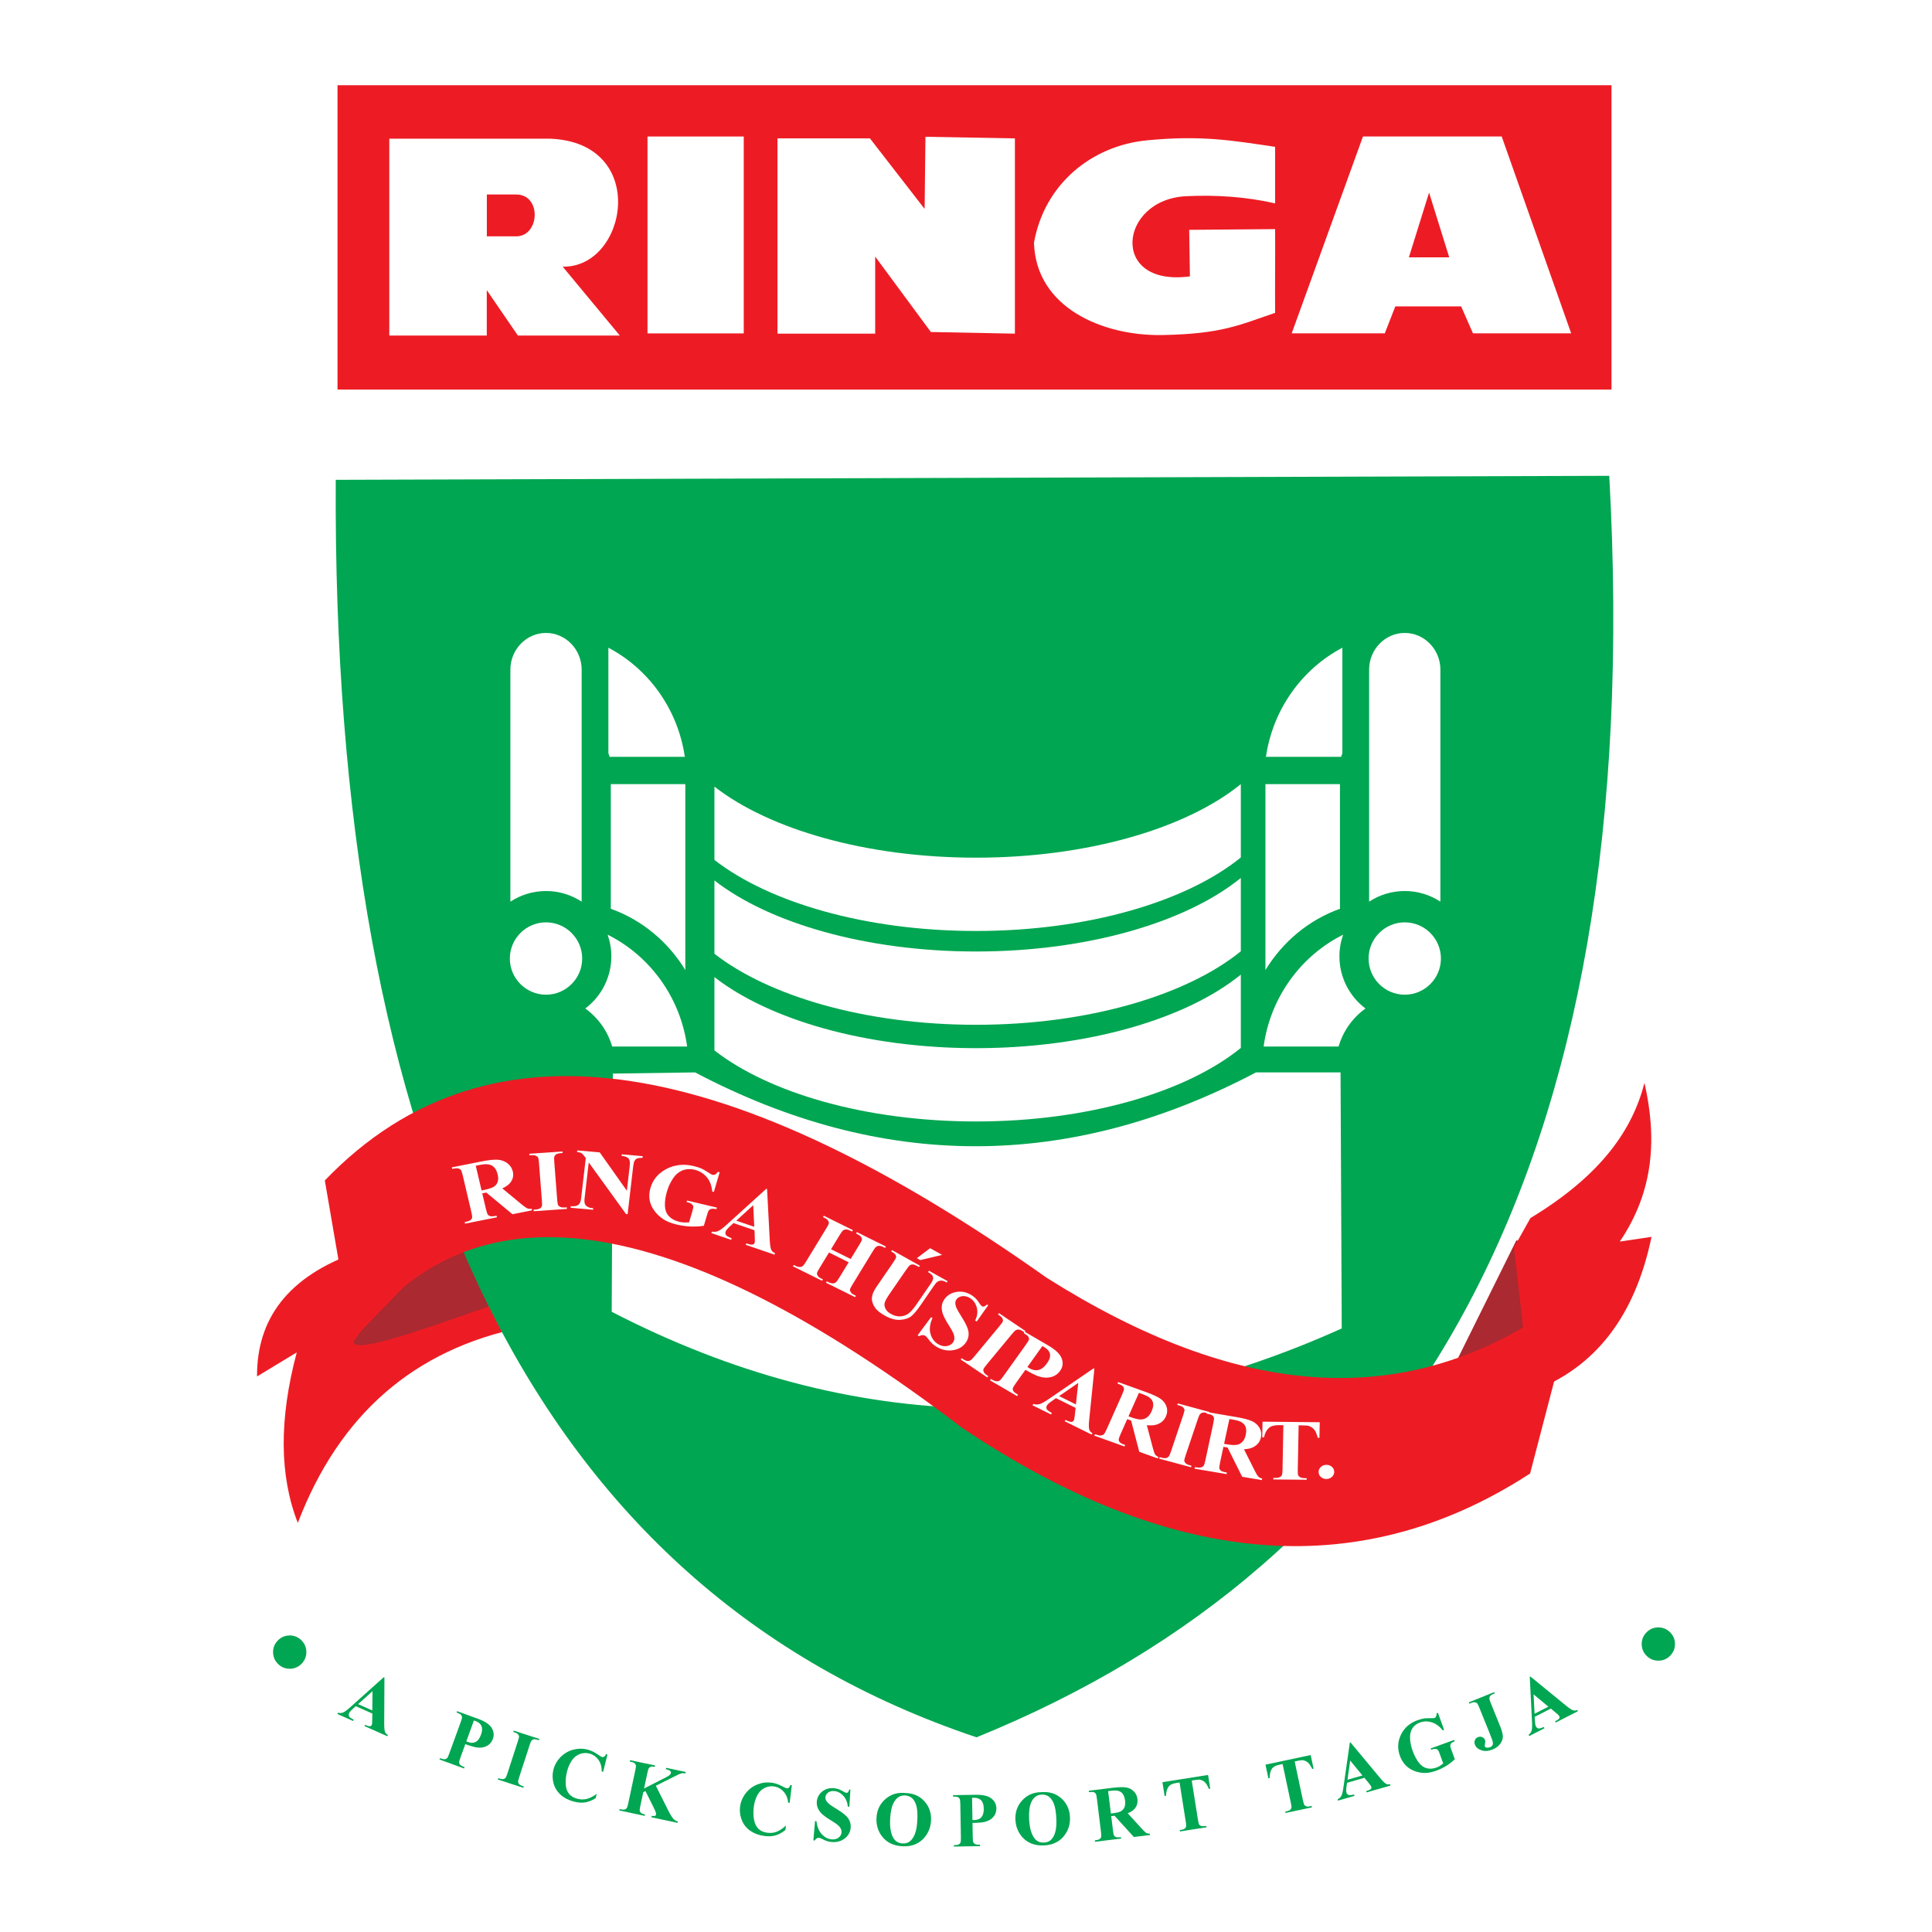 <?xml version="1.0" encoding="utf-8"?>
<!-- Generator: Adobe Illustrator 13.0.0, SVG Export Plug-In . SVG Version: 6.00 Build 14948)  -->
<!DOCTYPE svg PUBLIC "-//W3C//DTD SVG 1.0//EN" "http://www.w3.org/TR/2001/REC-SVG-20010904/DTD/svg10.dtd">
<svg version="1.0" id="Layer_1" xmlns="http://www.w3.org/2000/svg" xmlns:xlink="http://www.w3.org/1999/xlink" x="0px" y="0px"
	 width="192.756px" height="192.756px" viewBox="0 0 192.756 192.756" enable-background="new 0 0 192.756 192.756"
	 xml:space="preserve">
<g>
	<polygon fill-rule="evenodd" clip-rule="evenodd" fill="#FFFFFF" points="0,0 192.756,0 192.756,192.756 0,192.756 0,0 	"/>
	<polygon fill-rule="evenodd" clip-rule="evenodd" fill="#ED1C24" points="33.674,8.504 160.779,8.504 160.779,38.868 
		33.674,38.868 33.674,8.504 	"/>
	<path fill-rule="evenodd" clip-rule="evenodd" fill="#FFFFFF" d="M140.565,25.675h4.026l-2.012-6.459L140.565,25.675
		L140.565,25.675z M128.874,33.257l7.111-19.642h13.839l6.933,19.642h-9.798l-1.181-2.689h-6.566l-1.051,2.689H128.874
		L128.874,33.257z"/>
	<polygon fill-rule="evenodd" clip-rule="evenodd" fill="#FFFFFF" points="77.569,33.288 77.569,13.809 86.795,13.809 92.25,20.844 
		92.332,13.646 101.256,13.809 101.256,33.288 92.873,33.124 87.317,25.597 87.317,33.288 77.569,33.288 	"/>
	<polygon fill-rule="evenodd" clip-rule="evenodd" fill="#FFFFFF" points="64.601,33.263 64.601,13.62 74.204,13.62 74.204,33.263 
		64.601,33.263 	"/>
	<path fill-rule="evenodd" clip-rule="evenodd" fill="#FFFFFF" d="M54.906,13.838c9.92,0.411,7.682,12.909,1.234,12.767l5.701,6.875
		H51.672l-3.106-4.533v4.533h-9.725V13.838h11.554h0.586h0.583h0.568h0.554h0.542H54.906L54.906,13.838z M48.572,19.406v4.174H51.5
		c2.358,0,2.568-4.174,0-4.174H48.572L48.572,19.406z"/>
	<path fill-rule="evenodd" clip-rule="evenodd" fill="#FFFFFF" d="M118.646,22.931c2.857-0.023,5.715-0.047,8.571-0.071
		c0.024,2.785-0.023,5.569,0,8.354c-3.577,1.214-5.314,2.101-11.236,2.214c-5.921,0.113-12.629-2.702-12.821-9.211
		c1.048-5.894,5.791-9.674,11.236-10.211c5.446-0.537,8.548,0.012,12.821,0.643c0,1.88,0,3.76,0,5.641
		c-2.9-0.66-5.865-0.86-8.881-0.714c-6.721,0.325-7.671,9.088,0.382,7.997C118.693,26.025,118.67,24.478,118.646,22.931
		L118.646,22.931z"/>
	<path fill-rule="evenodd" clip-rule="evenodd" fill="#ED1C24" d="M52.149,132.424c-10.818,2.189-18.296,8.695-22.436,19.514
		c-1.843-4.697-1.878-10.367-0.104-17.01l-3.965,2.4c-0.03-5.758,3.092-10,10.018-12.418l16.383,1.877L52.149,132.424
		L52.149,132.424z"/>
	<path fill-rule="evenodd" clip-rule="evenodd" fill="#AB2930" d="M51.314,129.502c-5.009,1.529-19.093,7.199-15.444,3.443
		l10.54-10.854L51.314,129.502L51.314,129.502z"/>
	<path fill-rule="evenodd" clip-rule="evenodd" fill="#00A651" d="M33.498,47.872l127.058-0.399
		c3.862,69.689-20.111,108.379-63.13,125.859C53.042,158.432,33.131,114.98,33.498,47.872L33.498,47.872z"/>
	<path fill-rule="evenodd" clip-rule="evenodd" fill="#FFFFFF" d="M54.476,92.023c1.988,0,3.609,1.622,3.609,3.609
		c0,1.989-1.621,3.61-3.609,3.61c-1.988,0-3.609-1.621-3.609-3.61C50.867,93.645,52.488,92.023,54.476,92.023L54.476,92.023z"/>
	<path fill-rule="evenodd" clip-rule="evenodd" fill="#FFFFFF" d="M60.94,78.233h7.434v18.551c-1.713-2.824-4.333-5.008-7.434-6.115
		V78.233L60.94,78.233z"/>
	<path fill-rule="evenodd" clip-rule="evenodd" fill="#FFFFFF" d="M54.476,63.149L54.476,63.149c1.956,0,3.556,1.646,3.556,3.659
		v23.151c-1.024-0.67-2.245-1.061-3.556-1.061c-1.31,0-2.531,0.39-3.555,1.061V66.808C50.921,64.795,52.521,63.149,54.476,63.149
		L54.476,63.149z"/>
	<path fill-rule="evenodd" clip-rule="evenodd" fill="#FFFFFF" d="M58.393,100.619c1.268,0.906,2.229,2.24,2.685,3.793h7.479
		c-0.673-4.922-3.737-9.072-7.935-11.158c0.24,0.678,0.372,1.405,0.372,2.163C60.994,97.537,59.97,99.428,58.393,100.619
		L58.393,100.619z"/>
	<path fill-rule="evenodd" clip-rule="evenodd" fill="#FFFFFF" d="M60.699,75.141c0.045,0.121,0.087,0.243,0.126,0.367h7.5
		c-0.691-4.754-3.613-8.773-7.626-10.885V75.141L60.699,75.141z"/>
	<path fill-rule="evenodd" clip-rule="evenodd" fill="#FFFFFF" d="M140.152,92.023c-1.987,0-3.608,1.622-3.608,3.609
		c0,1.989,1.621,3.61,3.608,3.61c1.988,0,3.609-1.621,3.609-3.61C143.762,93.645,142.141,92.023,140.152,92.023L140.152,92.023z"/>
	<path fill-rule="evenodd" clip-rule="evenodd" fill="#FFFFFF" d="M133.688,78.233h-7.435v18.551
		c1.714-2.824,4.333-5.008,7.435-6.115V78.233L133.688,78.233z"/>
	<path fill-rule="evenodd" clip-rule="evenodd" fill="#FFFFFF" d="M140.152,63.149L140.152,63.149c-1.955,0-3.555,1.646-3.555,3.659
		v23.151c1.023-0.67,2.244-1.061,3.555-1.061s2.532,0.39,3.556,1.061V66.808C143.708,64.795,142.108,63.149,140.152,63.149
		L140.152,63.149z"/>
	<path fill-rule="evenodd" clip-rule="evenodd" fill="#FFFFFF" d="M136.235,100.619c-1.268,0.906-2.229,2.24-2.685,3.793h-7.479
		c0.673-4.922,3.736-9.072,7.935-11.158c-0.239,0.678-0.371,1.405-0.371,2.163C133.635,97.537,134.658,99.428,136.235,100.619
		L136.235,100.619z"/>
	<path fill-rule="evenodd" clip-rule="evenodd" fill="#FFFFFF" d="M133.93,75.141c-0.045,0.121-0.087,0.243-0.126,0.367h-7.5
		c0.69-4.754,3.612-8.773,7.626-10.885V75.141L133.93,75.141z"/>
	<path fill-rule="evenodd" clip-rule="evenodd" fill="#FFFFFF" d="M123.797,104.553c-5.397,4.389-15.226,7.336-26.415,7.336
		c-10.979,0-20.644-2.838-26.103-7.09v-7.314c5.458,4.254,15.124,7.09,26.103,7.09c11.191,0,21.019-2.947,26.415-7.338V104.553
		L123.797,104.553z"/>
	<path fill-rule="evenodd" clip-rule="evenodd" fill="#FFFFFF" d="M123.797,94.91c-5.397,4.387-15.226,7.334-26.415,7.334
		c-10.979,0-20.644-2.836-26.103-7.088v-7.314c5.458,4.252,15.124,7.089,26.103,7.089c11.191,0,21.019-2.948,26.415-7.337V94.91
		L123.797,94.91z"/>
	<path fill-rule="evenodd" clip-rule="evenodd" fill="#FFFFFF" d="M123.797,85.549c-5.397,4.389-15.226,7.335-26.415,7.335
		c-10.979,0-20.644-2.837-26.103-7.089v-7.314c5.458,4.252,15.124,7.089,26.103,7.089c11.191,0,21.019-2.948,26.415-7.337V85.549
		L123.797,85.549z"/>
	<path fill-rule="evenodd" clip-rule="evenodd" fill="#FFFFFF" d="M61.148,107.113l8.199-0.119c18.654,9.822,37.309,9.822,55.963,0
		h8.437l0.119,25.547c-24.436,10.984-48.719,10.797-72.836-1.664L61.148,107.113L61.148,107.113z"/>
	<path fill-rule="evenodd" clip-rule="evenodd" fill="#AB2930" d="M144.717,137.008l6.568-13.254
		c3.674,0.275,5.785,1.799,6.333,4.574l-6.216,10.086C151.402,138.414,144.717,137.125,144.717,137.008L144.717,137.008z"/>
	<path fill-rule="evenodd" clip-rule="evenodd" fill="#ED1C24" d="M32.408,117.775l2.779,16.182
		c11.567-16.451,31.835-13.617,60.805,8.5c20.256,13.592,39.232,15.891,56.666,4.555l4.784-18.336
		c-16.645,13.234-34.494,10.498-53.019-1.195C73.351,105.477,49.068,100.438,32.408,117.775L32.408,117.775z"/>
	<path fill-rule="evenodd" clip-rule="evenodd" fill="#FFFFFF" d="M48.115,119.062l0.371,1.574c0.07,0.303,0.136,0.49,0.197,0.561
		c0.059,0.07,0.147,0.119,0.262,0.146c0.114,0.025,0.313,0.01,0.599-0.047l0.035,0.154l-3.18,0.633l-0.037-0.154
		c0.288-0.057,0.476-0.119,0.567-0.189c0.091-0.068,0.149-0.145,0.171-0.23c0.022-0.086-0.001-0.279-0.072-0.584l-0.857-3.645
		c-0.072-0.305-0.137-0.492-0.197-0.562c-0.061-0.07-0.146-0.117-0.262-0.145c-0.115-0.027-0.314-0.012-0.598,0.045l-0.037-0.152
		l2.887-0.574c0.752-0.15,1.313-0.213,1.683-0.188c0.371,0.025,0.696,0.143,0.976,0.35c0.278,0.209,0.459,0.484,0.539,0.824
		c0.098,0.414,0.012,0.789-0.255,1.125c-0.169,0.213-0.435,0.4-0.793,0.561l1.94,1.605c0.254,0.207,0.428,0.332,0.526,0.377
		c0.145,0.061,0.3,0.078,0.468,0.053l0.035,0.154l-1.956,0.389l-2.606-2.16L48.115,119.062L48.115,119.062z M47.467,116.309
		l0.579,2.461l0.261-0.053c0.425-0.086,0.734-0.184,0.929-0.295c0.194-0.113,0.33-0.273,0.408-0.482
		c0.077-0.207,0.082-0.457,0.011-0.754c-0.101-0.428-0.285-0.721-0.555-0.883c-0.271-0.16-0.651-0.191-1.142-0.094L47.467,116.309
		L47.467,116.309z"/>
	<path fill-rule="evenodd" clip-rule="evenodd" fill="#FFFFFF" d="M56.551,120.459l0.013,0.154l-3.313,0.232l-0.013-0.156
		l0.211-0.016c0.184-0.014,0.33-0.053,0.437-0.119c0.079-0.045,0.135-0.117,0.171-0.217c0.029-0.07,0.032-0.25,0.009-0.535
		l-0.291-3.771c-0.022-0.295-0.054-0.475-0.094-0.547c-0.038-0.072-0.113-0.131-0.222-0.178s-0.251-0.066-0.429-0.053l-0.211,0.014
		l-0.011-0.156l3.312-0.23l0.013,0.156l-0.211,0.016c-0.184,0.012-0.33,0.053-0.437,0.119c-0.078,0.045-0.136,0.117-0.176,0.217
		c-0.029,0.07-0.032,0.248-0.009,0.535l0.291,3.771c0.022,0.293,0.054,0.477,0.096,0.547s0.117,0.129,0.226,0.176
		c0.109,0.049,0.251,0.066,0.429,0.055L56.551,120.459L56.551,120.459z"/>
	<path fill-rule="evenodd" clip-rule="evenodd" fill="#FFFFFF" d="M59.835,114.973l2.707,3.828l0.285-2.461
		c0.04-0.344,0.013-0.582-0.082-0.713c-0.131-0.176-0.372-0.277-0.723-0.301l0.018-0.158l2.089,0.186l-0.019,0.156
		c-0.271,0.008-0.454,0.033-0.552,0.074s-0.178,0.113-0.242,0.221c-0.065,0.105-0.112,0.295-0.144,0.566l-0.554,4.766l-0.159-0.014
		l-3.72-5.146l-0.422,3.639c-0.039,0.33,0.02,0.559,0.173,0.689c0.152,0.129,0.336,0.203,0.55,0.225l0.148,0.012l-0.018,0.156
		l-2.241-0.199l0.017-0.156c0.349,0.029,0.599-0.016,0.749-0.129c0.152-0.115,0.245-0.324,0.28-0.627l0.47-4.041l-0.119-0.164
		c-0.115-0.164-0.222-0.273-0.32-0.332c-0.096-0.055-0.241-0.096-0.433-0.119l0.019-0.156L59.835,114.973L59.835,114.973z"/>
	<path fill-rule="evenodd" clip-rule="evenodd" fill="#FFFFFF" d="M71.801,116.955l-0.579,1.963l-0.168-0.041
		c-0.043-0.582-0.227-1.062-0.548-1.438c-0.322-0.373-0.723-0.617-1.201-0.732c-0.459-0.105-0.875-0.08-1.25,0.08
		c-0.375,0.164-0.687,0.438-0.936,0.828c-0.251,0.389-0.441,0.803-0.571,1.242c-0.158,0.535-0.227,1.018-0.207,1.455
		c0.019,0.434,0.157,0.781,0.41,1.043c0.252,0.262,0.594,0.443,1.019,0.545c0.147,0.035,0.302,0.055,0.467,0.064
		c0.163,0.008,0.336,0.004,0.515-0.014l0.34-1.156c0.066-0.219,0.09-0.365,0.077-0.438c-0.014-0.072-0.065-0.146-0.155-0.223
		c-0.088-0.078-0.206-0.133-0.355-0.166l-0.158-0.039l0.044-0.152l2.983,0.705l-0.044,0.152c-0.231-0.041-0.397-0.049-0.5-0.029
		c-0.101,0.023-0.19,0.076-0.267,0.164c-0.043,0.045-0.094,0.17-0.153,0.373l-0.343,1.156c-0.439,0.066-0.883,0.09-1.331,0.07
		s-0.899-0.084-1.355-0.189c-0.582-0.139-1.044-0.324-1.387-0.559c-0.342-0.234-0.625-0.504-0.851-0.809
		c-0.224-0.303-0.376-0.619-0.456-0.951c-0.1-0.43-0.081-0.877,0.057-1.344c0.248-0.836,0.781-1.469,1.6-1.893
		c0.819-0.422,1.721-0.52,2.705-0.287c0.304,0.072,0.573,0.158,0.804,0.26c0.127,0.055,0.322,0.168,0.589,0.34
		c0.267,0.174,0.427,0.266,0.481,0.279c0.084,0.02,0.171,0.01,0.26-0.029c0.09-0.039,0.188-0.129,0.293-0.271L71.801,116.955
		L71.801,116.955z"/>
	<path fill-rule="evenodd" clip-rule="evenodd" fill="#FFFFFF" d="M75.275,122.742l-2.094-0.715l-0.472,0.439
		c-0.155,0.146-0.255,0.275-0.304,0.391c-0.064,0.15-0.045,0.285,0.059,0.402c0.061,0.068,0.242,0.166,0.542,0.293l-0.062,0.146
		l-1.972-0.672l0.062-0.146c0.224,0.043,0.433,0.023,0.625-0.062c0.192-0.084,0.477-0.297,0.851-0.639l3.937-3.57l0.083,0.029
		l0.271,5.143c0.027,0.486,0.083,0.807,0.17,0.961c0.063,0.115,0.184,0.211,0.358,0.287l-0.061,0.146l-2.87-0.979l0.062-0.148
		l0.119,0.041c0.23,0.078,0.404,0.105,0.521,0.078c0.083-0.021,0.141-0.07,0.175-0.15c0.019-0.047,0.032-0.098,0.035-0.154
		c0.005-0.027,0.003-0.141-0.004-0.344L75.275,122.742L75.275,122.742z M75.251,122.398l-0.1-2.156l-1.693,1.545L75.251,122.398
		L75.251,122.398z"/>
	<path fill-rule="evenodd" clip-rule="evenodd" fill="#FFFFFF" d="M82.711,124.963l-0.954,1.564
		c-0.158,0.256-0.24,0.426-0.248,0.506s0.019,0.168,0.08,0.262c0.062,0.094,0.171,0.178,0.328,0.256l0.184,0.092l-0.085,0.139
		l-2.904-1.441l0.084-0.137l0.184,0.092c0.161,0.08,0.307,0.117,0.437,0.113c0.093,0.002,0.184-0.031,0.273-0.098
		c0.066-0.043,0.176-0.193,0.331-0.445l2.025-3.322c0.158-0.258,0.242-0.426,0.251-0.506c0.01-0.078-0.018-0.166-0.08-0.26
		c-0.061-0.094-0.169-0.18-0.326-0.256l-0.184-0.092l0.083-0.137l2.906,1.438l-0.085,0.139l-0.184-0.092
		c-0.161-0.08-0.307-0.117-0.437-0.115c-0.093,0-0.185,0.033-0.278,0.096c-0.065,0.045-0.176,0.195-0.331,0.447l-0.872,1.43
		l1.962,0.973l0.872-1.43c0.159-0.26,0.242-0.428,0.251-0.508c0.01-0.078-0.018-0.164-0.082-0.26
		c-0.062-0.094-0.173-0.18-0.328-0.256l-0.181-0.092l0.085-0.135l2.9,1.436l-0.083,0.139l-0.181-0.09
		c-0.165-0.082-0.311-0.121-0.437-0.115c-0.093-0.002-0.186,0.031-0.277,0.096c-0.067,0.045-0.177,0.193-0.333,0.447l-2.025,3.32
		c-0.158,0.258-0.242,0.428-0.251,0.506c-0.008,0.08,0.02,0.166,0.082,0.262c0.064,0.094,0.173,0.18,0.33,0.258l0.179,0.09
		l-0.083,0.137l-2.901-1.438l0.085-0.139l0.179,0.092c0.165,0.08,0.311,0.119,0.438,0.113c0.092,0.002,0.184-0.031,0.277-0.096
		c0.066-0.043,0.176-0.193,0.332-0.447l0.953-1.562L82.711,124.963L82.711,124.963z"/>
	<path fill-rule="evenodd" clip-rule="evenodd" fill="#FFFFFF" d="M107.315,140.467l-1.961-0.973l-0.534,0.375
		c-0.177,0.127-0.298,0.242-0.362,0.35c-0.086,0.143-0.088,0.277-0.003,0.406c0.05,0.076,0.213,0.195,0.491,0.359l-0.085,0.137
		l-1.848-0.914l0.085-0.139c0.216,0.072,0.426,0.078,0.629,0.018c0.203-0.059,0.517-0.232,0.938-0.525l4.445-3.043l0.078,0.037
		l-0.522,5.135c-0.048,0.486-0.042,0.811,0.019,0.973c0.047,0.123,0.15,0.232,0.312,0.33l-0.084,0.137l-2.688-1.33l0.085-0.139
		l0.11,0.055c0.216,0.107,0.384,0.154,0.504,0.145c0.085-0.012,0.15-0.053,0.195-0.127c0.027-0.045,0.048-0.096,0.059-0.15
		c0.009-0.025,0.024-0.139,0.049-0.34L107.315,140.467L107.315,140.467z M107.344,140.121l0.233-2.148l-1.913,1.316L107.344,140.121
		L107.344,140.121z"/>
	<path fill-rule="evenodd" clip-rule="evenodd" fill="#FFFFFF" d="M88.998,124.721l2.782,1.557l-0.093,0.135l-0.139-0.08
		c-0.21-0.115-0.367-0.176-0.472-0.18s-0.199,0.02-0.28,0.07c-0.082,0.053-0.217,0.217-0.41,0.496l-1.649,2.398
		c-0.3,0.438-0.463,0.748-0.487,0.932c-0.026,0.182,0.013,0.367,0.115,0.555c0.103,0.188,0.282,0.352,0.536,0.494
		c0.291,0.164,0.581,0.244,0.867,0.238c0.288-0.004,0.555-0.082,0.799-0.234c0.247-0.152,0.549-0.488,0.905-1.01l1.374-1.998
		c0.15-0.219,0.232-0.391,0.247-0.512s-0.005-0.223-0.056-0.303c-0.082-0.121-0.23-0.242-0.448-0.363l0.091-0.135l1.863,1.043
		l-0.091,0.133l-0.112-0.061c-0.15-0.086-0.296-0.129-0.433-0.129c-0.14-0.002-0.269,0.041-0.391,0.127
		c-0.088,0.059-0.2,0.186-0.337,0.387l-1.278,1.859c-0.395,0.576-0.723,0.969-0.982,1.178c-0.259,0.207-0.624,0.328-1.094,0.361
		c-0.47,0.035-0.985-0.105-1.544-0.418c-0.465-0.262-0.787-0.518-0.964-0.773c-0.24-0.348-0.35-0.684-0.328-1.004
		s0.174-0.684,0.454-1.092l1.648-2.398c0.193-0.281,0.297-0.465,0.31-0.555c0.013-0.088-0.01-0.176-0.066-0.264
		c-0.057-0.088-0.199-0.195-0.43-0.32L88.998,124.721L88.998,124.721z M93.995,125.201l-2.177,0.518l-0.342-0.191l1.323-0.996
		L93.995,125.201L93.995,125.201z"/>
	<path fill-rule="evenodd" clip-rule="evenodd" fill="#FFFFFF" d="M98.592,130.223l-1.143,1.623l-0.16-0.096
		c0.222-0.447,0.277-0.881,0.163-1.301c-0.112-0.422-0.341-0.736-0.681-0.943c-0.264-0.158-0.522-0.221-0.771-0.186
		c-0.248,0.035-0.435,0.137-0.559,0.303c-0.079,0.107-0.121,0.217-0.128,0.332c-0.006,0.158,0.032,0.34,0.118,0.547
		c0.064,0.152,0.243,0.459,0.536,0.924c0.413,0.646,0.635,1.158,0.668,1.533c0.03,0.373-0.072,0.717-0.305,1.033
		c-0.298,0.4-0.725,0.643-1.281,0.723c-0.557,0.08-1.099-0.039-1.629-0.357c-0.165-0.1-0.31-0.211-0.435-0.33
		c-0.125-0.119-0.267-0.289-0.427-0.508c-0.09-0.123-0.174-0.207-0.254-0.256c-0.067-0.041-0.157-0.061-0.267-0.059
		c-0.109,0.002-0.224,0.037-0.342,0.104l-0.143-0.086l1.341-1.807l0.144,0.084c-0.264,0.578-0.331,1.1-0.205,1.562
		c0.126,0.465,0.377,0.809,0.753,1.037c0.29,0.174,0.574,0.242,0.853,0.203c0.278-0.039,0.489-0.156,0.63-0.346
		c0.085-0.113,0.133-0.242,0.146-0.389s-0.014-0.307-0.077-0.484c-0.064-0.178-0.211-0.443-0.438-0.805
		c-0.322-0.504-0.529-0.895-0.628-1.172c-0.098-0.277-0.133-0.543-0.109-0.797c0.026-0.254,0.122-0.492,0.288-0.717
		c0.284-0.381,0.678-0.613,1.186-0.695s0.995,0.018,1.463,0.303c0.171,0.102,0.324,0.221,0.456,0.355
		c0.101,0.102,0.209,0.244,0.328,0.426c0.117,0.182,0.211,0.295,0.282,0.336c0.067,0.041,0.134,0.055,0.201,0.041
		c0.065-0.016,0.17-0.084,0.311-0.207L98.592,130.223L98.592,130.223z"/>
	<path fill-rule="evenodd" clip-rule="evenodd" fill="#FFFFFF" d="M98.605,137.301l-0.104,0.125l-2.654-1.793l0.104-0.125
		l0.168,0.113c0.147,0.098,0.287,0.156,0.416,0.168c0.091,0.012,0.186-0.01,0.285-0.061c0.072-0.037,0.205-0.172,0.397-0.402
		l2.514-3.037c0.195-0.236,0.304-0.393,0.326-0.471c0.021-0.078,0.008-0.166-0.038-0.268c-0.048-0.102-0.143-0.199-0.284-0.295
		l-0.168-0.113l0.104-0.127l2.653,1.793l-0.104,0.127l-0.17-0.115c-0.147-0.1-0.284-0.156-0.414-0.168
		c-0.091-0.012-0.188,0.006-0.288,0.059c-0.073,0.035-0.204,0.17-0.396,0.4l-2.517,3.039c-0.195,0.236-0.302,0.393-0.323,0.471
		c-0.021,0.078-0.006,0.168,0.04,0.27c0.047,0.102,0.143,0.199,0.283,0.295L98.605,137.301L98.605,137.301z"/>
	<path fill-rule="evenodd" clip-rule="evenodd" fill="#FFFFFF" d="M102.306,136.666l-0.96,1.344
		c-0.188,0.262-0.286,0.436-0.301,0.525c-0.013,0.088,0.012,0.18,0.073,0.273c0.061,0.092,0.213,0.207,0.453,0.348l-0.095,0.133
		l-2.706-1.574l0.095-0.133c0.246,0.145,0.427,0.221,0.545,0.229c0.117,0.01,0.218-0.008,0.301-0.053
		c0.083-0.049,0.218-0.201,0.404-0.465l2.246-3.145c0.188-0.262,0.288-0.436,0.301-0.523c0.013-0.09-0.011-0.18-0.07-0.271
		c-0.062-0.092-0.213-0.209-0.456-0.352l0.095-0.133l2.322,1.352c0.765,0.443,1.225,0.887,1.381,1.33
		c0.156,0.439,0.101,0.846-0.165,1.217c-0.225,0.314-0.523,0.523-0.899,0.621c-0.374,0.098-0.779,0.08-1.214-0.059
		C103.361,137.238,102.91,137.018,102.306,136.666L102.306,136.666z M103.999,134.293l-1.495,2.094
		c0.083,0.057,0.146,0.096,0.191,0.121c0.32,0.188,0.627,0.242,0.925,0.172c0.296-0.072,0.572-0.291,0.832-0.652
		c0.256-0.359,0.358-0.674,0.304-0.941c-0.053-0.266-0.251-0.5-0.595-0.699L103.999,134.293L103.999,134.293z"/>
	<path fill-rule="evenodd" clip-rule="evenodd" fill="#FFFFFF" d="M112.464,141.588l-0.667,1.5c-0.13,0.289-0.19,0.477-0.184,0.566
		c0.005,0.09,0.048,0.174,0.126,0.254s0.253,0.168,0.521,0.266l-0.065,0.145l-3.016-1.082l0.066-0.146
		c0.271,0.098,0.467,0.141,0.584,0.131c0.118-0.014,0.212-0.047,0.284-0.105c0.072-0.061,0.173-0.236,0.301-0.523l1.546-3.473
		c0.127-0.289,0.189-0.477,0.184-0.566c-0.005-0.09-0.049-0.174-0.127-0.254s-0.253-0.168-0.521-0.266l0.063-0.146l2.738,0.984
		c0.712,0.256,1.214,0.488,1.504,0.695c0.291,0.209,0.486,0.471,0.589,0.787c0.1,0.316,0.079,0.635-0.064,0.957
		c-0.176,0.396-0.477,0.666-0.905,0.811c-0.272,0.092-0.606,0.111-1.002,0.066l0.611,2.316c0.082,0.303,0.147,0.496,0.2,0.582
		c0.083,0.123,0.2,0.217,0.354,0.281l-0.065,0.146l-1.855-0.668l-0.812-3.119L112.464,141.588L112.464,141.588z M113.632,138.965
		l-1.043,2.344l0.248,0.088c0.401,0.146,0.718,0.221,0.949,0.225c0.229,0.004,0.439-0.059,0.631-0.193
		c0.192-0.133,0.353-0.342,0.477-0.623c0.181-0.406,0.212-0.746,0.087-1.016c-0.123-0.27-0.418-0.488-0.885-0.656L113.632,138.965
		L113.632,138.965z"/>
	<path fill-rule="evenodd" clip-rule="evenodd" fill="#FFFFFF" d="M118.879,146.24l-0.052,0.148l-3.177-0.857l0.051-0.152
		l0.202,0.057c0.176,0.047,0.326,0.057,0.454,0.029c0.09-0.018,0.171-0.066,0.245-0.148c0.055-0.055,0.128-0.221,0.223-0.496
		l1.222-3.627c0.094-0.281,0.138-0.463,0.128-0.543c-0.01-0.078-0.055-0.158-0.138-0.238c-0.081-0.08-0.208-0.143-0.378-0.188
		l-0.203-0.057l0.052-0.148l3.177,0.859l-0.05,0.148l-0.201-0.053c-0.178-0.049-0.328-0.059-0.456-0.031
		c-0.09,0.018-0.173,0.066-0.25,0.146c-0.055,0.055-0.127,0.223-0.221,0.498l-1.222,3.627c-0.096,0.281-0.138,0.461-0.127,0.541
		s0.057,0.16,0.14,0.24c0.081,0.08,0.208,0.143,0.379,0.188L118.879,146.24L118.879,146.24z"/>
	<path fill-rule="evenodd" clip-rule="evenodd" fill="#FFFFFF" d="M122.064,144.35l-0.341,1.584
		c-0.065,0.307-0.086,0.502-0.061,0.586c0.024,0.088,0.083,0.164,0.178,0.229s0.283,0.121,0.569,0.17l-0.033,0.154l-3.193-0.541
		l0.033-0.154c0.288,0.049,0.49,0.057,0.602,0.025c0.114-0.029,0.2-0.082,0.258-0.152s0.12-0.26,0.186-0.564l0.787-3.668
		c0.065-0.307,0.086-0.504,0.061-0.588c-0.023-0.088-0.083-0.162-0.177-0.229c-0.095-0.064-0.283-0.121-0.568-0.17l0.032-0.154
		l2.898,0.492c0.753,0.127,1.296,0.27,1.625,0.422c0.329,0.154,0.577,0.377,0.744,0.668c0.166,0.293,0.213,0.609,0.139,0.951
		c-0.09,0.418-0.329,0.732-0.719,0.949c-0.249,0.137-0.572,0.215-0.971,0.236l1.09,2.168c0.143,0.281,0.249,0.459,0.318,0.535
		c0.107,0.107,0.243,0.178,0.406,0.215l-0.032,0.156l-1.964-0.334l-1.457-2.918L122.064,144.35L122.064,144.35z M122.658,141.576
		l-0.531,2.477l0.263,0.045c0.427,0.07,0.753,0.092,0.98,0.057c0.226-0.037,0.421-0.135,0.581-0.299
		c0.161-0.166,0.273-0.396,0.337-0.693c0.092-0.43,0.05-0.768-0.129-1.012c-0.179-0.242-0.515-0.406-1.009-0.49L122.658,141.576
		L122.658,141.576z"/>
	<path fill-rule="evenodd" clip-rule="evenodd" fill="#FFFFFF" d="M131.67,141.896l-0.03,1.557l-0.169-0.002
		c-0.093-0.361-0.198-0.619-0.317-0.777c-0.118-0.158-0.283-0.285-0.494-0.379c-0.118-0.053-0.324-0.08-0.62-0.084l-0.474-0.004
		l-0.087,4.436c-0.004,0.295,0.01,0.479,0.044,0.551c0.035,0.074,0.104,0.139,0.208,0.197c0.103,0.055,0.244,0.084,0.427,0.086
		l0.21,0.002l-0.002,0.156l-3.326-0.031l0.002-0.158l0.211,0.004c0.185,0.002,0.333-0.027,0.446-0.086
		c0.083-0.037,0.149-0.105,0.197-0.201c0.035-0.068,0.056-0.246,0.062-0.535l0.084-4.436l-0.459-0.004
		c-0.427-0.002-0.74,0.076-0.937,0.238c-0.275,0.227-0.453,0.551-0.533,0.975l-0.179-0.002l0.03-1.557L131.67,141.896
		L131.67,141.896z"/>
	<path fill-rule="evenodd" clip-rule="evenodd" fill="#FFFFFF" d="M132.266,146.15c0.219-0.02,0.409,0.035,0.574,0.16
		c0.163,0.125,0.256,0.283,0.273,0.479c0.02,0.193-0.042,0.365-0.181,0.516c-0.14,0.15-0.315,0.232-0.531,0.252
		c-0.214,0.018-0.403-0.035-0.567-0.158s-0.257-0.283-0.273-0.477c-0.02-0.195,0.039-0.367,0.177-0.518
		C131.875,146.252,132.051,146.168,132.266,146.15L132.266,146.15z"/>
	<path fill-rule="evenodd" clip-rule="evenodd" fill="#ED1C24" d="M151.05,124.459l1.643-2.934
		c7.135-4.318,10.184-8.854,11.376-13.486c1.231,5.414,0.997,10.73-2.463,15.832l3.167-0.469c-1.604,7.734-5.474,13.062-12.08,15.48
		L151.05,124.459L151.05,124.459z"/>
	<path fill-rule="evenodd" clip-rule="evenodd" fill="#00A651" d="M30.565,164.83c0,0.457-0.163,0.848-0.488,1.174
		c-0.325,0.324-0.715,0.486-1.173,0.486c-0.457,0-0.848-0.162-1.172-0.486c-0.324-0.326-0.487-0.717-0.487-1.174
		s0.163-0.848,0.487-1.172c0.325-0.324,0.715-0.488,1.172-0.488c0.458,0,0.848,0.164,1.173,0.488S30.565,164.373,30.565,164.83
		L30.565,164.83z"/>
	<path fill-rule="evenodd" clip-rule="evenodd" fill="#00A651" d="M167.112,164.025c0,0.459-0.163,0.848-0.487,1.174
		c-0.325,0.324-0.716,0.486-1.173,0.486s-0.848-0.162-1.173-0.486c-0.324-0.326-0.486-0.715-0.486-1.174
		c0-0.457,0.162-0.848,0.486-1.172c0.325-0.324,0.716-0.486,1.173-0.486s0.848,0.162,1.173,0.486
		C166.949,163.178,167.112,163.568,167.112,164.025L167.112,164.025z"/>
	<path fill-rule="evenodd" clip-rule="evenodd" fill="#00A651" d="M37.15,170.961l-1.655-0.736l-0.4,0.367
		c-0.132,0.123-0.221,0.234-0.265,0.334c-0.058,0.131-0.048,0.252,0.029,0.361c0.046,0.064,0.188,0.16,0.423,0.287l-0.057,0.127
		l-1.558-0.693l0.057-0.127c0.18,0.049,0.349,0.041,0.508-0.025c0.159-0.066,0.398-0.242,0.716-0.527l3.34-2.994l0.066,0.031
		l-0.021,4.594c-0.001,0.436,0.029,0.725,0.09,0.865c0.046,0.105,0.14,0.195,0.276,0.271l-0.057,0.127l-2.267-1.008l0.057-0.129
		l0.094,0.041c0.181,0.082,0.32,0.113,0.417,0.096c0.067-0.014,0.116-0.057,0.146-0.125c0.02-0.041,0.031-0.088,0.036-0.137
		c0.005-0.023,0.009-0.125,0.012-0.305L37.15,170.961L37.15,170.961z M37.146,170.652l0.021-1.924l-1.438,1.293L37.146,170.652
		L37.146,170.652z"/>
	<path fill-rule="evenodd" clip-rule="evenodd" fill="#00A651" d="M46.424,174.012l-0.485,1.336c-0.096,0.262-0.14,0.43-0.132,0.512
		c0.007,0.078,0.045,0.152,0.111,0.223c0.067,0.07,0.21,0.145,0.429,0.223l-0.048,0.133l-2.45-0.893l0.048-0.131
		c0.224,0.082,0.382,0.117,0.477,0.104s0.169-0.047,0.226-0.102c0.056-0.055,0.132-0.213,0.226-0.473l1.139-3.129
		c0.094-0.262,0.138-0.43,0.13-0.51s-0.043-0.152-0.11-0.223c-0.065-0.07-0.209-0.145-0.428-0.225l0.047-0.133l2.101,0.766
		c0.692,0.252,1.144,0.555,1.355,0.912c0.211,0.355,0.25,0.719,0.115,1.088c-0.114,0.312-0.308,0.545-0.584,0.697
		c-0.275,0.152-0.598,0.207-0.969,0.164C47.371,174.324,46.972,174.211,46.424,174.012L46.424,174.012z M47.283,171.65l-0.758,2.084
		c0.078,0.033,0.136,0.057,0.176,0.072c0.289,0.104,0.544,0.1,0.762-0.016c0.219-0.113,0.394-0.352,0.525-0.713
		c0.129-0.357,0.147-0.648,0.05-0.871c-0.095-0.223-0.298-0.391-0.609-0.504L47.283,171.65L47.283,171.65z"/>
	<path fill-rule="evenodd" clip-rule="evenodd" fill="#00A651" d="M52.261,178.238l-0.042,0.133l-2.551-0.83l0.044-0.133
		l0.162,0.053c0.142,0.045,0.264,0.059,0.367,0.035c0.072-0.014,0.14-0.055,0.199-0.125c0.045-0.049,0.108-0.197,0.188-0.441
		l1.042-3.209c0.082-0.25,0.119-0.41,0.113-0.48c-0.005-0.07-0.042-0.143-0.106-0.215c-0.066-0.072-0.167-0.131-0.304-0.176
		l-0.161-0.055l0.042-0.131l2.551,0.828l-0.042,0.133l-0.163-0.053c-0.141-0.045-0.264-0.057-0.366-0.035
		c-0.074,0.014-0.142,0.055-0.204,0.125c-0.045,0.049-0.107,0.195-0.188,0.439l-1.042,3.209c-0.082,0.25-0.118,0.41-0.111,0.482
		c0.008,0.072,0.044,0.143,0.11,0.217c0.064,0.072,0.166,0.131,0.302,0.176L52.261,178.238L52.261,178.238z"/>
	<path fill-rule="evenodd" clip-rule="evenodd" fill="#00A651" d="M60.606,175.047l-0.43,1.727l-0.144-0.035
		c0.005-0.479-0.11-0.873-0.344-1.186c-0.233-0.312-0.537-0.518-0.909-0.609c-0.31-0.076-0.618-0.059-0.923,0.055
		c-0.303,0.113-0.551,0.301-0.742,0.559c-0.247,0.332-0.426,0.725-0.54,1.176c-0.111,0.445-0.155,0.865-0.135,1.26
		c0.022,0.395,0.129,0.715,0.322,0.963c0.194,0.246,0.481,0.416,0.863,0.512c0.314,0.08,0.618,0.082,0.912,0.01
		c0.295-0.072,0.629-0.24,1.001-0.502l-0.107,0.428c-0.351,0.223-0.695,0.361-1.029,0.416c-0.334,0.057-0.704,0.033-1.108-0.066
		c-0.531-0.133-0.977-0.357-1.336-0.674c-0.359-0.314-0.601-0.699-0.726-1.154c-0.124-0.455-0.13-0.908-0.018-1.359
		c0.119-0.473,0.355-0.893,0.709-1.258c0.355-0.363,0.772-0.609,1.253-0.74c0.481-0.129,0.96-0.135,1.434-0.016
		c0.35,0.088,0.702,0.256,1.053,0.504c0.203,0.145,0.334,0.225,0.396,0.238c0.078,0.02,0.152,0.008,0.225-0.035
		c0.072-0.043,0.131-0.125,0.179-0.246L60.606,175.047L60.606,175.047z"/>
	<path fill-rule="evenodd" clip-rule="evenodd" fill="#00A651" d="M65.436,178.166l1.296,2.586c0.184,0.363,0.353,0.621,0.509,0.77
		c0.115,0.107,0.244,0.176,0.39,0.205l-0.03,0.139l-2.613-0.557l0.03-0.137c0.167,0.021,0.28,0.018,0.337-0.008
		c0.056-0.027,0.089-0.068,0.101-0.123c0.022-0.104-0.051-0.322-0.216-0.656l-0.843-1.693l-0.218,0.117l-0.292,1.369
		c-0.055,0.262-0.075,0.428-0.059,0.498c0.017,0.07,0.062,0.137,0.135,0.201c0.075,0.062,0.205,0.115,0.389,0.154l-0.028,0.137
		l-2.532-0.539l0.028-0.137l0.167,0.035c0.146,0.031,0.269,0.031,0.368-0.002c0.072-0.021,0.134-0.07,0.186-0.146
		c0.04-0.053,0.086-0.207,0.14-0.457l0.703-3.301c0.054-0.258,0.075-0.42,0.061-0.49c-0.013-0.07-0.056-0.139-0.129-0.205
		c-0.072-0.064-0.178-0.113-0.319-0.143l-0.167-0.035l0.03-0.137l2.498,0.531l-0.03,0.137c-0.17-0.037-0.305-0.039-0.404-0.01
		c-0.071,0.021-0.134,0.068-0.188,0.143c-0.043,0.057-0.092,0.211-0.145,0.463l-0.333,1.562l2.182-1.109
		c0.304-0.154,0.469-0.295,0.495-0.42c0.021-0.096-0.017-0.18-0.111-0.258c-0.049-0.037-0.179-0.084-0.393-0.137l0.03-0.137
		l1.957,0.416l-0.028,0.137c-0.179-0.025-0.323-0.023-0.433,0.008c-0.111,0.027-0.377,0.15-0.799,0.365L65.436,178.166
		L65.436,178.166z"/>
	<path fill-rule="evenodd" clip-rule="evenodd" fill="#00A651" d="M79,178.109l-0.216,1.764l-0.147-0.018
		c-0.053-0.475-0.214-0.852-0.486-1.135c-0.27-0.281-0.595-0.447-0.975-0.494c-0.317-0.037-0.621,0.018-0.909,0.168
		c-0.287,0.15-0.51,0.365-0.669,0.645c-0.204,0.359-0.335,0.77-0.392,1.232c-0.057,0.457-0.05,0.879,0.02,1.266
		c0.07,0.389,0.214,0.693,0.437,0.916c0.222,0.221,0.528,0.357,0.918,0.404c0.32,0.039,0.622,0.006,0.906-0.102
		c0.283-0.109,0.595-0.316,0.932-0.621l-0.054,0.439c-0.322,0.262-0.646,0.441-0.971,0.537c-0.326,0.098-0.695,0.119-1.107,0.068
		c-0.544-0.066-1.013-0.236-1.408-0.504c-0.396-0.27-0.682-0.623-0.86-1.059c-0.179-0.438-0.24-0.885-0.185-1.346
		c0.061-0.486,0.244-0.932,0.551-1.336c0.308-0.404,0.692-0.699,1.154-0.887c0.461-0.188,0.934-0.25,1.419-0.191
		c0.358,0.045,0.728,0.168,1.105,0.373c0.22,0.117,0.361,0.182,0.422,0.188c0.081,0.01,0.154-0.01,0.22-0.062
		c0.066-0.051,0.115-0.139,0.149-0.266L79,178.109L79,178.109z"/>
	<path fill-rule="evenodd" clip-rule="evenodd" fill="#00A651" d="M84.846,178.551l-0.107,1.707l-0.155-0.014
		c-0.035-0.434-0.185-0.793-0.447-1.078c-0.262-0.283-0.559-0.441-0.892-0.471c-0.256-0.021-0.465,0.027-0.626,0.152
		c-0.162,0.123-0.25,0.275-0.265,0.453c-0.01,0.113,0.007,0.215,0.052,0.309c0.063,0.125,0.169,0.252,0.32,0.381
		c0.111,0.094,0.371,0.266,0.779,0.514c0.572,0.346,0.952,0.658,1.138,0.939c0.182,0.277,0.259,0.586,0.229,0.922
		c-0.038,0.428-0.236,0.781-0.595,1.061c-0.36,0.277-0.797,0.395-1.309,0.35c-0.162-0.014-0.311-0.043-0.452-0.088
		c-0.141-0.045-0.315-0.123-0.523-0.232c-0.116-0.061-0.213-0.094-0.291-0.102c-0.066-0.006-0.137,0.014-0.214,0.057
		c-0.078,0.045-0.144,0.115-0.198,0.215l-0.14-0.012l0.169-1.93l0.14,0.012c0.063,0.553,0.24,0.986,0.531,1.299
		c0.29,0.312,0.617,0.484,0.981,0.516c0.282,0.025,0.513-0.031,0.692-0.17c0.181-0.139,0.28-0.311,0.299-0.514
		c0.01-0.121-0.012-0.24-0.066-0.359s-0.142-0.234-0.263-0.348c-0.123-0.113-0.342-0.266-0.659-0.459
		c-0.446-0.268-0.762-0.494-0.952-0.672s-0.331-0.371-0.422-0.58c-0.092-0.207-0.126-0.432-0.106-0.67
		c0.035-0.406,0.216-0.74,0.539-1c0.325-0.26,0.714-0.371,1.169-0.332c0.165,0.014,0.324,0.049,0.477,0.104
		c0.117,0.041,0.254,0.109,0.417,0.205c0.163,0.096,0.278,0.148,0.346,0.152c0.064,0.008,0.118-0.008,0.159-0.045
		s0.085-0.131,0.132-0.281L84.846,178.551L84.846,178.551z"/>
	<path fill-rule="evenodd" clip-rule="evenodd" fill="#00A651" d="M90.272,178.887c0.818,0.014,1.469,0.287,1.952,0.82
		c0.483,0.531,0.706,1.18,0.666,1.939c-0.034,0.65-0.255,1.211-0.661,1.686c-0.538,0.629-1.267,0.918-2.186,0.871
		c-0.922-0.049-1.619-0.398-2.09-1.049c-0.372-0.516-0.54-1.111-0.504-1.789c0.039-0.762,0.332-1.381,0.876-1.861
		S89.518,178.818,90.272,178.887L90.272,178.887z M90.304,179.131c-0.469-0.023-0.837,0.197-1.107,0.662
		c-0.22,0.383-0.349,0.941-0.388,1.678c-0.045,0.875,0.075,1.529,0.359,1.963c0.199,0.303,0.492,0.465,0.877,0.484
		c0.26,0.016,0.479-0.037,0.66-0.154c0.23-0.15,0.416-0.398,0.558-0.746c0.142-0.346,0.227-0.805,0.257-1.375
		c0.037-0.676,0-1.188-0.108-1.531c-0.108-0.342-0.257-0.588-0.444-0.736C90.779,179.227,90.559,179.145,90.304,179.131
		L90.304,179.131z"/>
	<path fill-rule="evenodd" clip-rule="evenodd" fill="#00A651" d="M97.027,181.877l0.024,1.424c0.005,0.277,0.025,0.451,0.061,0.521
		c0.035,0.072,0.097,0.127,0.185,0.168s0.247,0.061,0.48,0.057l0.002,0.141l-2.606,0.045l-0.003-0.141
		c0.238-0.004,0.398-0.027,0.482-0.074c0.084-0.045,0.142-0.104,0.174-0.174c0.034-0.072,0.046-0.246,0.043-0.523l-0.058-3.328
		c-0.005-0.277-0.026-0.453-0.061-0.523s-0.096-0.129-0.182-0.17s-0.248-0.059-0.481-0.055l-0.003-0.141l2.236-0.039
		c0.736-0.012,1.266,0.109,1.592,0.367c0.324,0.256,0.49,0.58,0.497,0.973c0.005,0.334-0.093,0.621-0.296,0.861
		c-0.202,0.242-0.484,0.406-0.846,0.5C98.023,181.83,97.61,181.867,97.027,181.877L97.027,181.877z M96.983,179.365l0.039,2.217
		c0.083,0.004,0.146,0.004,0.188,0.006c0.309-0.006,0.543-0.102,0.707-0.287c0.164-0.188,0.241-0.471,0.234-0.854
		s-0.094-0.658-0.265-0.832c-0.169-0.174-0.418-0.258-0.749-0.252L96.983,179.365L96.983,179.365z"/>
	<path fill-rule="evenodd" clip-rule="evenodd" fill="#00A651" d="M103.859,178.807c0.814-0.072,1.49,0.129,2.026,0.609
		c0.537,0.48,0.825,1.1,0.865,1.861c0.033,0.648-0.126,1.232-0.48,1.744c-0.471,0.682-1.164,1.047-2.084,1.094
		c-0.922,0.051-1.651-0.225-2.188-0.822c-0.424-0.475-0.653-1.051-0.689-1.727c-0.039-0.762,0.186-1.41,0.677-1.943
		C102.479,179.088,103.102,178.816,103.859,178.807L103.859,178.807z M103.917,179.047c-0.469,0.023-0.812,0.283-1.032,0.773
		c-0.178,0.402-0.248,0.973-0.209,1.709c0.045,0.873,0.234,1.512,0.562,1.914c0.229,0.279,0.537,0.41,0.922,0.391
		c0.26-0.014,0.473-0.088,0.641-0.223c0.213-0.174,0.372-0.439,0.477-0.801c0.105-0.359,0.144-0.824,0.112-1.395
		c-0.035-0.678-0.124-1.182-0.269-1.512c-0.144-0.328-0.316-0.557-0.519-0.686S104.172,179.031,103.917,179.047L103.917,179.047z"/>
	<path fill-rule="evenodd" clip-rule="evenodd" fill="#00A651" d="M110.866,181.199l0.175,1.428
		c0.034,0.275,0.072,0.447,0.114,0.514c0.043,0.068,0.109,0.117,0.199,0.148c0.091,0.033,0.252,0.033,0.485,0.006l0.017,0.139
		l-2.606,0.32l-0.017-0.139c0.235-0.029,0.393-0.072,0.472-0.125c0.078-0.055,0.131-0.119,0.155-0.193
		c0.025-0.074,0.021-0.248-0.014-0.523l-0.405-3.303c-0.033-0.277-0.072-0.447-0.115-0.516c-0.042-0.066-0.108-0.117-0.198-0.148
		c-0.091-0.031-0.252-0.035-0.484-0.006l-0.017-0.139l2.364-0.291c0.616-0.074,1.071-0.086,1.367-0.037s0.549,0.18,0.757,0.385
		c0.208,0.207,0.331,0.465,0.369,0.773c0.045,0.375-0.052,0.701-0.292,0.98c-0.153,0.176-0.381,0.322-0.682,0.438l1.437,1.572
		c0.187,0.203,0.317,0.328,0.393,0.375c0.112,0.066,0.236,0.094,0.372,0.084l0.017,0.141l-1.604,0.195l-1.926-2.117L110.866,181.199
		L110.866,181.199z M110.559,178.703l0.274,2.23l0.214-0.025c0.348-0.043,0.604-0.107,0.771-0.193
		c0.163-0.084,0.285-0.215,0.364-0.395c0.078-0.18,0.101-0.402,0.068-0.67c-0.048-0.387-0.174-0.664-0.378-0.826
		c-0.205-0.162-0.509-0.221-0.911-0.17L110.559,178.703L110.559,178.703z"/>
	<path fill-rule="evenodd" clip-rule="evenodd" fill="#00A651" d="M120.529,177.088l0.217,1.371l-0.134,0.02
		c-0.131-0.303-0.255-0.516-0.374-0.639c-0.12-0.123-0.27-0.211-0.453-0.268c-0.101-0.029-0.27-0.025-0.508,0.012l-0.377,0.061
		l0.619,3.908c0.041,0.26,0.081,0.418,0.12,0.479c0.038,0.061,0.104,0.109,0.194,0.143c0.092,0.035,0.21,0.043,0.354,0.02
		l0.168-0.025l0.021,0.137l-2.653,0.42l-0.021-0.139l0.168-0.025c0.147-0.023,0.261-0.068,0.342-0.135
		c0.06-0.045,0.103-0.113,0.126-0.203c0.018-0.064,0.006-0.225-0.034-0.479l-0.618-3.908l-0.367,0.059
		c-0.341,0.055-0.577,0.164-0.709,0.334c-0.185,0.236-0.276,0.545-0.273,0.928l-0.143,0.023l-0.217-1.371L120.529,177.088
		L120.529,177.088z"/>
	<path fill-rule="evenodd" clip-rule="evenodd" fill="#00A651" d="M130.766,175.102l0.289,1.357l-0.134,0.029
		c-0.145-0.297-0.28-0.504-0.406-0.619c-0.125-0.117-0.279-0.197-0.466-0.244c-0.104-0.025-0.271-0.012-0.507,0.039l-0.373,0.078
		l0.823,3.871c0.054,0.258,0.104,0.414,0.145,0.473c0.043,0.059,0.11,0.102,0.202,0.133c0.094,0.029,0.211,0.029,0.354,0
		l0.167-0.035l0.028,0.137l-2.628,0.559l-0.029-0.137l0.166-0.035c0.146-0.031,0.259-0.082,0.337-0.152
		c0.057-0.049,0.094-0.119,0.113-0.211c0.014-0.064-0.005-0.223-0.059-0.475l-0.822-3.871l-0.363,0.078
		c-0.338,0.07-0.568,0.193-0.69,0.369c-0.172,0.246-0.247,0.561-0.226,0.943l-0.141,0.029l-0.289-1.357L130.766,175.102
		L130.766,175.102z"/>
	<path fill-rule="evenodd" clip-rule="evenodd" fill="#00A651" d="M136.131,177.371l-1.741,0.5l-0.069,0.539
		c-0.021,0.18-0.019,0.322,0.012,0.426c0.038,0.139,0.124,0.225,0.254,0.258c0.077,0.02,0.247,0.002,0.51-0.051l0.038,0.133
		l-1.641,0.471l-0.038-0.135c0.169-0.076,0.294-0.191,0.373-0.344c0.08-0.154,0.149-0.441,0.209-0.865l0.636-4.441l0.068-0.02
		l2.938,3.533c0.279,0.336,0.488,0.537,0.625,0.605c0.104,0.051,0.232,0.061,0.387,0.029l0.038,0.137l-2.385,0.682l-0.039-0.133
		l0.098-0.029c0.192-0.055,0.319-0.119,0.382-0.195c0.042-0.053,0.053-0.117,0.032-0.191c-0.014-0.041-0.033-0.086-0.061-0.127
		c-0.011-0.021-0.074-0.102-0.188-0.242L136.131,177.371L136.131,177.371z M135.931,177.139l-1.222-1.488l-0.271,1.916
		L135.931,177.139L135.931,177.139z"/>
	<path fill-rule="evenodd" clip-rule="evenodd" fill="#00A651" d="M143.461,170.889l0.619,1.699l-0.132,0.049
		c-0.328-0.406-0.695-0.674-1.101-0.799c-0.406-0.127-0.797-0.121-1.174,0.016c-0.36,0.131-0.623,0.342-0.788,0.631
		c-0.167,0.291-0.232,0.635-0.2,1.033s0.117,0.789,0.257,1.17c0.168,0.463,0.371,0.85,0.605,1.158
		c0.237,0.309,0.506,0.5,0.808,0.574c0.303,0.076,0.621,0.053,0.956-0.07c0.114-0.041,0.229-0.098,0.344-0.166
		c0.112-0.07,0.225-0.15,0.336-0.246l-0.366-1.002c-0.068-0.189-0.126-0.307-0.173-0.354s-0.119-0.078-0.217-0.092
		c-0.099-0.016-0.206-0.002-0.322,0.041l-0.123,0.045l-0.049-0.133l2.344-0.852l0.048,0.131c-0.173,0.076-0.288,0.146-0.345,0.209
		c-0.058,0.062-0.09,0.143-0.096,0.24c-0.005,0.055,0.024,0.168,0.089,0.344l0.364,1.002c-0.259,0.25-0.541,0.471-0.849,0.662
		c-0.308,0.189-0.641,0.352-0.999,0.482c-0.457,0.164-0.858,0.242-1.206,0.227c-0.347-0.014-0.674-0.08-0.979-0.199
		c-0.305-0.117-0.568-0.281-0.791-0.486c-0.285-0.268-0.502-0.604-0.649-1.008c-0.264-0.727-0.231-1.432,0.096-2.117
		c0.328-0.686,0.878-1.168,1.65-1.449c0.239-0.088,0.461-0.146,0.668-0.18c0.11-0.02,0.3-0.027,0.565-0.023
		c0.265,0.004,0.42,0,0.463-0.016c0.065-0.025,0.119-0.072,0.157-0.141c0.04-0.068,0.058-0.18,0.058-0.332L143.461,170.889
		L143.461,170.889z"/>
	<path fill-rule="evenodd" clip-rule="evenodd" fill="#00A651" d="M146.596,169.975l-0.053-0.131l2.53-1.021l0.052,0.129
		l-0.153,0.062c-0.141,0.057-0.243,0.127-0.308,0.209c-0.046,0.057-0.07,0.133-0.072,0.227c-0.003,0.066,0.044,0.219,0.141,0.457
		l0.94,2.328c0.185,0.459,0.272,0.809,0.265,1.051c-0.007,0.244-0.1,0.482-0.275,0.715c-0.177,0.234-0.429,0.418-0.757,0.549
		c-0.399,0.162-0.766,0.188-1.097,0.078c-0.332-0.111-0.55-0.295-0.652-0.549c-0.067-0.164-0.069-0.316-0.01-0.459
		c0.059-0.145,0.161-0.244,0.306-0.303c0.144-0.057,0.282-0.061,0.416-0.008c0.133,0.051,0.228,0.145,0.281,0.277
		c0.026,0.066,0.042,0.125,0.044,0.182c0,0.027-0.013,0.102-0.039,0.221c-0.025,0.123-0.03,0.203-0.014,0.242
		c0.024,0.061,0.076,0.102,0.155,0.121c0.114,0.029,0.244,0.016,0.386-0.041c0.102-0.043,0.174-0.102,0.219-0.18
		c0.045-0.076,0.058-0.176,0.041-0.295c-0.017-0.121-0.125-0.428-0.325-0.924l-1.028-2.543c-0.098-0.244-0.173-0.391-0.225-0.441
		c-0.052-0.049-0.126-0.08-0.223-0.096c-0.097-0.014-0.211,0.008-0.345,0.061L146.596,169.975L146.596,169.975z"/>
	<path fill-rule="evenodd" clip-rule="evenodd" fill="#00A651" d="M154.729,170.467l-1.615,0.822l0.035,0.543
		c0.013,0.182,0.044,0.318,0.093,0.416c0.064,0.127,0.164,0.197,0.298,0.203c0.081,0.006,0.243-0.043,0.49-0.146l0.064,0.125
		l-1.521,0.773l-0.062-0.125c0.15-0.107,0.25-0.244,0.299-0.408c0.05-0.166,0.062-0.461,0.04-0.889l-0.224-4.48l0.065-0.033
		l3.557,2.908c0.339,0.275,0.582,0.434,0.73,0.473c0.11,0.031,0.239,0.018,0.385-0.041l0.062,0.123l-2.209,1.127l-0.065-0.125
		l0.092-0.047c0.177-0.09,0.29-0.178,0.336-0.264c0.031-0.061,0.029-0.125-0.005-0.193c-0.021-0.041-0.048-0.078-0.083-0.115
		c-0.016-0.018-0.092-0.084-0.229-0.201L154.729,170.467L154.729,170.467z M154.486,170.275l-1.482-1.227l0.101,1.932
		L154.486,170.275L154.486,170.275z"/>
</g>
</svg>

